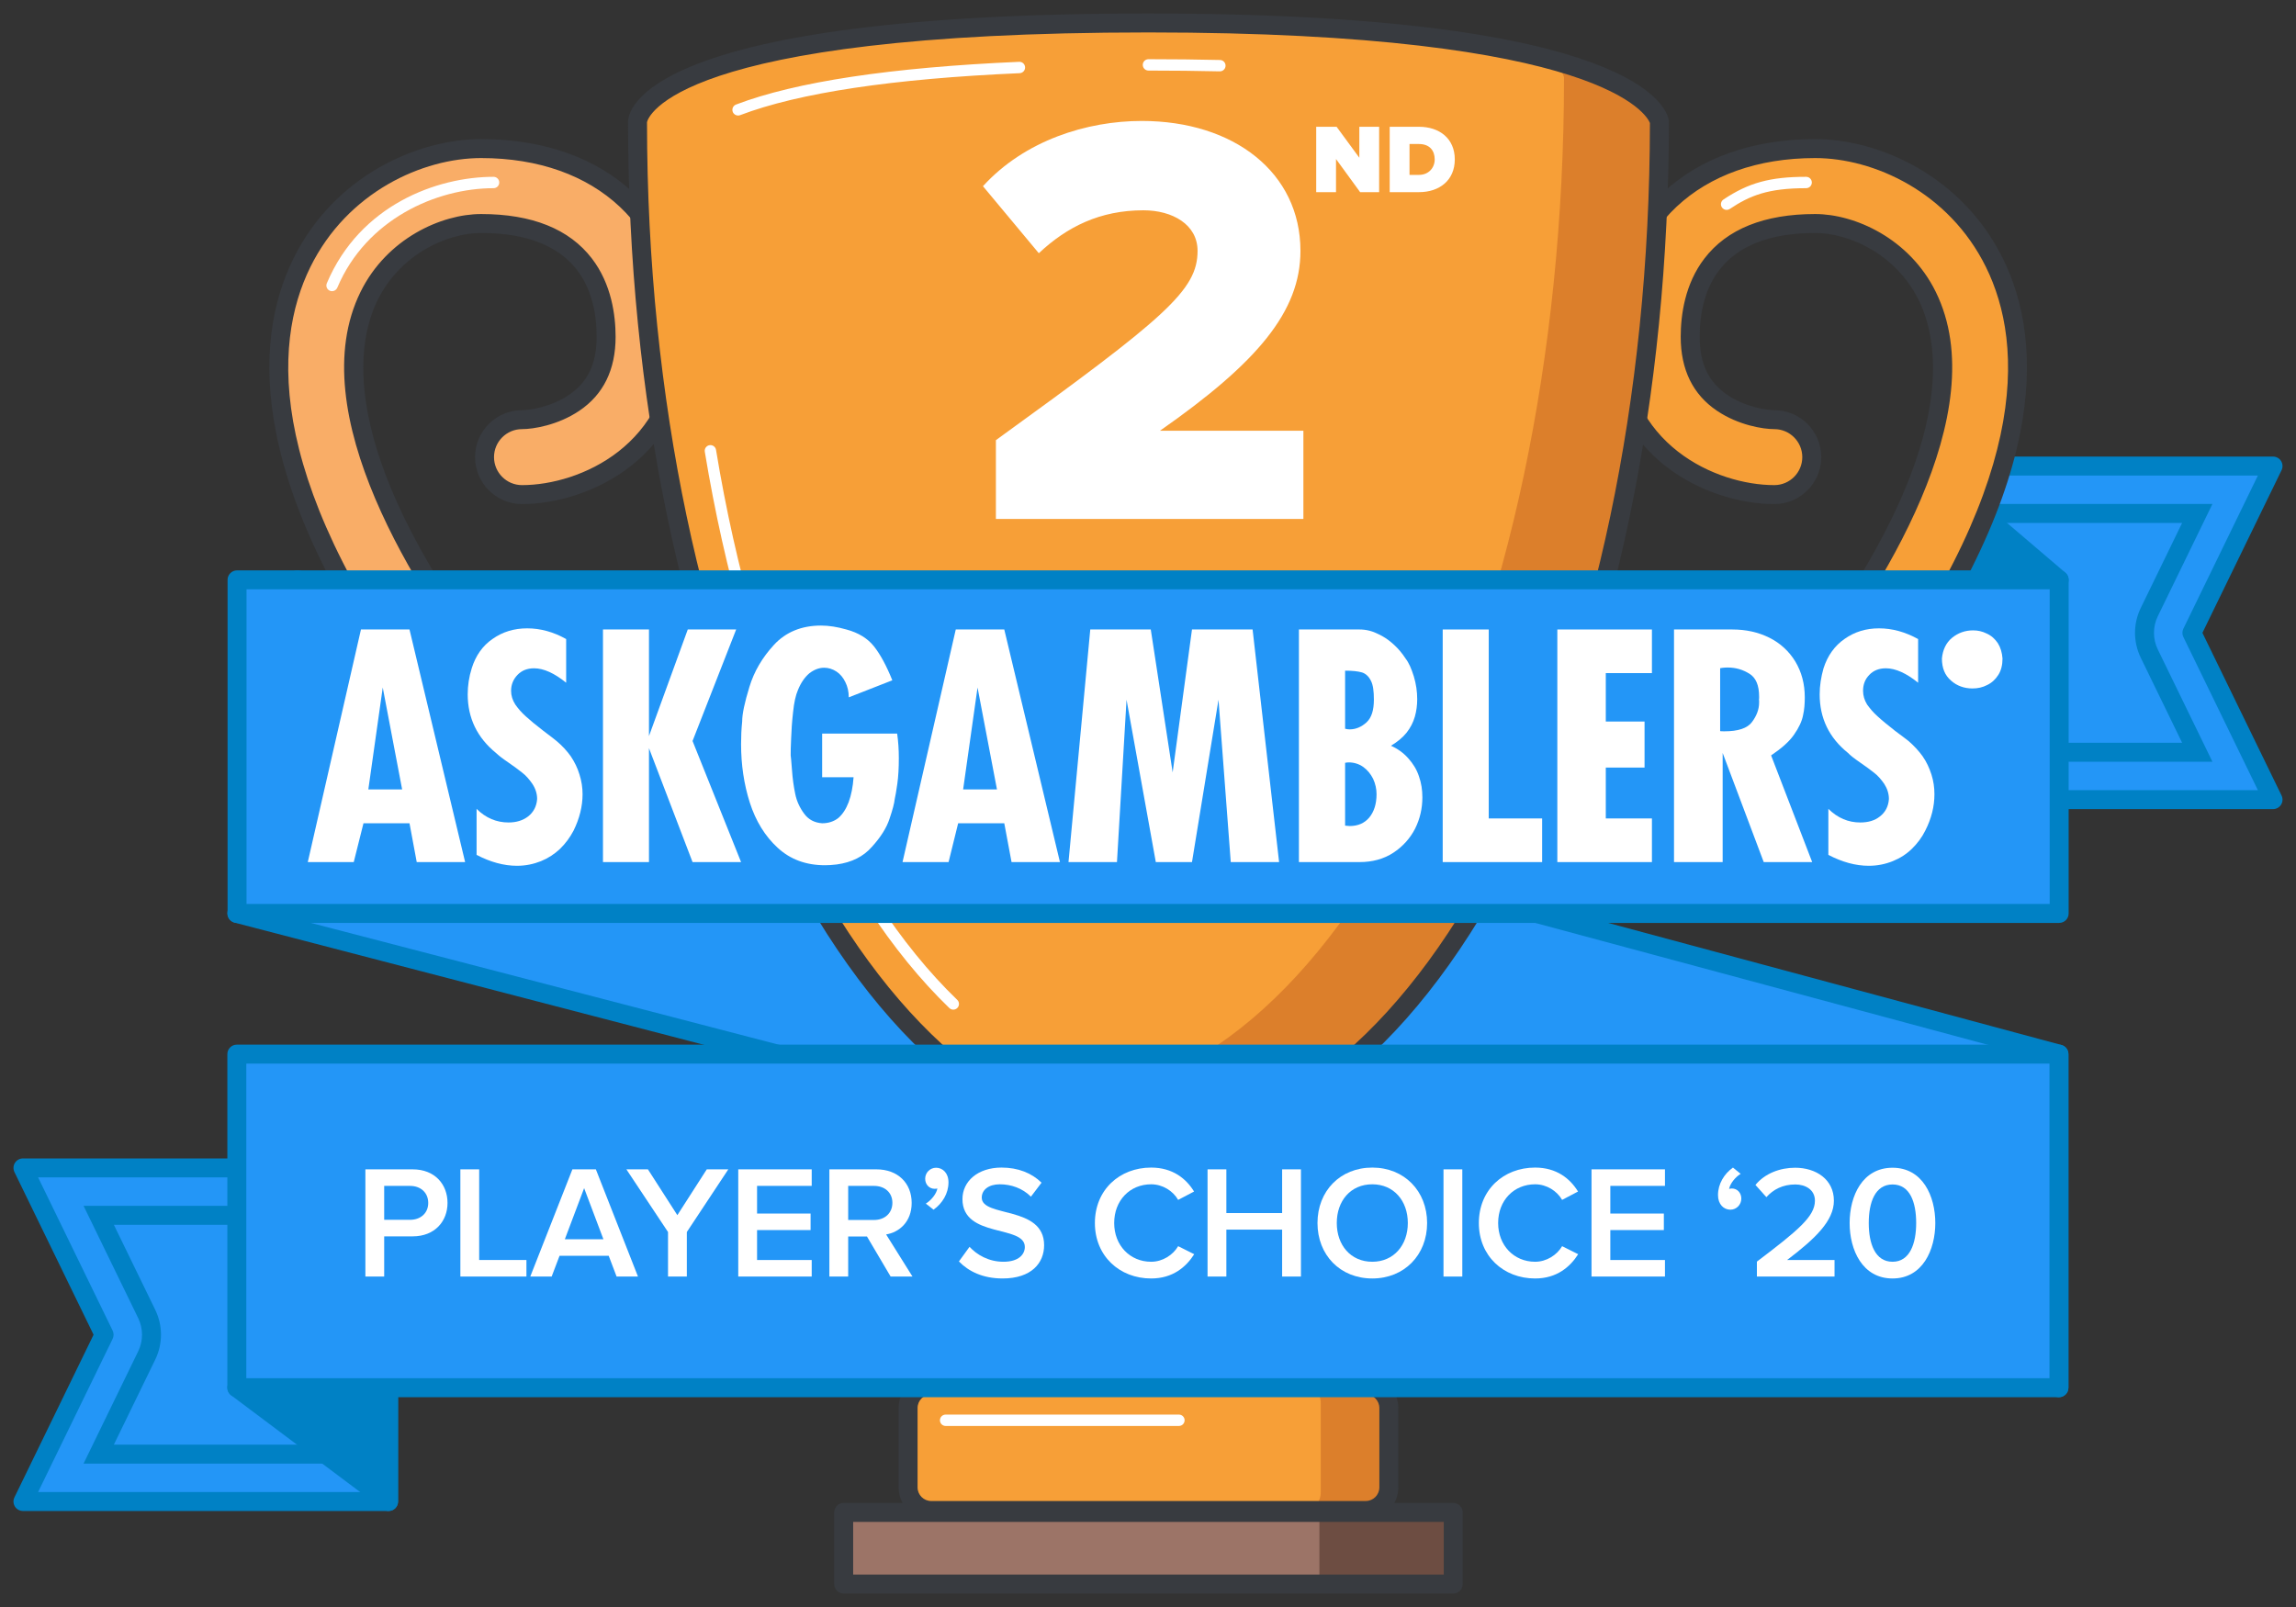 <?xml version="1.0" encoding="utf-8"?>
<!-- Generator: Adobe Illustrator 25.2.3, SVG Export Plug-In . SVG Version: 6.00 Build 0)  -->
<svg version="1.1" id="Layer_1" xmlns="http://www.w3.org/2000/svg" xmlns:xlink="http://www.w3.org/1999/xlink" x="0px" y="0px"
	 width="500px" height="350px" viewBox="0 0 500 350" style="enable-background:new 0 0 500 350;" xml:space="preserve">
<rect x="0" y="0" width="500" height="350" fill="#333333" stroke="none"/>
<style type="text/css">
	.st0{fill-rule:evenodd;clip-rule:evenodd;fill:#2396F7;}
	.st1{fill:#0081C5;}
	.st2{fill:#2396F7;}
	.st3{fill-rule:evenodd;clip-rule:evenodd;fill:#0081C5;}
	.st4{fill:#F79F37;}
	.st5{fill:#DC7F2B;}
	.st6{fill:#9C7467;}
	.st7{fill:#6D4D42;}
	.st8{fill:#F9AD67;}
	.st9{fill:#383B40;}
	.st10{fill:#FFFFFF;}
</style>
<g>
	<g>
		<polygon class="st0" points="415.38,174.16 419.38,101.505 495,101.505 477.327,137.832 495,174.16 		"/>
	</g>
	<g>
		<path class="st1" d="M475.203,113.889l-9.012,18.525c-1.664,3.42-1.664,7.415,0,10.835l9.012,18.525h-46.738l2.636-47.886H475.203
			 M495,101.505h-75.62l-4,72.655H495l-17.673-36.327L495,101.505L495,101.505z"/>
	</g>
	<g>
		<path class="st2" d="M481.802,109.761l-11.899,24.459c-1.109,2.28-1.109,4.943,0,7.224l11.899,24.459h-57.699l3.091-56.142
			H481.802 M495,101.505h-75.62l-4,72.655H495l-17.673-36.327L495,101.505L495,101.505z"/>
	</g>
	<g>
		<path class="st1" d="M495,176.224h-79.62c-0.567,0-1.109-0.233-1.499-0.645c-0.39-0.412-0.593-0.966-0.562-1.532l4-72.655
			c0.06-1.094,0.965-1.951,2.061-1.951H495c0.711,0,1.373,0.366,1.75,0.969s0.417,1.358,0.106,1.998l-17.234,35.425l17.234,35.424
			c0.311,0.64,0.271,1.395-0.106,1.998S495.711,176.224,495,176.224z M417.561,172.096h74.14l-16.229-33.36
			c-0.277-0.57-0.277-1.236,0-1.806l16.229-33.361h-70.367L417.561,172.096z"/>
	</g>
</g>
<g>
	<g>
		<polygon class="st3" points="448.425,126.288 419.38,101.505 415.38,129.311 		"/>
	</g>
	<g>
		<path class="st1" d="M415.38,131.375c-0.563,0-1.105-0.23-1.497-0.643c-0.435-0.458-0.636-1.09-0.546-1.715l4-27.806
			c0.107-0.745,0.61-1.372,1.314-1.637c0.702-0.265,1.496-0.127,2.068,0.361l29.045,24.784c0.632,0.539,0.879,1.404,0.627,2.195
			c-0.251,0.791-0.952,1.355-1.778,1.431l-33.045,3.022C415.505,131.372,415.442,131.375,415.38,131.375z M420.89,105.506
			l-3.095,21.511l25.564-2.338L420.89,105.506z"/>
	</g>
</g>
<g>
	<g>
		<polygon class="st0" points="84.62,254.369 84.62,327.023 5,327.023 22.673,290.696 5,254.369 		"/>
	</g>
	<g>
		<path class="st1" d="M72.236,266.753v47.886H24.797l9.012-18.525c1.664-3.42,1.664-7.415,0-10.835l-9.012-18.525H72.236
			 M84.62,254.369H5l17.673,36.327L5,327.023h79.62V254.369L84.62,254.369z"/>
	</g>
	<g>
		<path class="st2" d="M76.364,262.625v56.142H18.198l11.899-24.459c1.109-2.28,1.109-4.944,0-7.224l-11.899-24.459H76.364
			 M84.62,254.369H5l17.673,36.327L5,327.023h79.62V254.369L84.62,254.369z"/>
	</g>
	<g>
		<path class="st1" d="M84.62,329.088H5c-0.711,0-1.373-0.367-1.75-0.97c-0.377-0.604-0.417-1.358-0.106-1.998l17.233-35.424
			L3.144,255.271c-0.312-0.64-0.271-1.395,0.106-1.998c0.377-0.603,1.039-0.97,1.75-0.97h79.62c1.14,0,2.064,0.925,2.064,2.064
			v72.655C86.684,328.163,85.76,329.088,84.62,329.088z M8.299,324.959h74.257v-68.526H8.299l16.229,33.36
			c0.277,0.57,0.277,1.236,0,1.807L8.299,324.959z"/>
	</g>
</g>
<g>
	<g>
		<polygon class="st3" points="51.575,302.24 84.62,327.023 84.62,299.217 		"/>
	</g>
	<g>
		<path class="st1" d="M84.621,329.088c-0.439,0-0.875-0.14-1.239-0.413l-33.045-24.783c-0.683-0.513-0.98-1.393-0.748-2.214
			s0.947-1.415,1.798-1.493l33.045-3.023c0.578-0.057,1.151,0.14,1.58,0.531c0.428,0.391,0.672,0.944,0.672,1.524v27.807
			c0,0.782-0.441,1.496-1.141,1.846C85.251,329.016,84.935,329.088,84.621,329.088z M57.104,303.807l25.452,19.089v-21.417
			L57.104,303.807z"/>
	</g>
</g>
<g>
	<g>
		<polygon class="st0" points="448.378,302.24 51.575,198.943 51.575,126.288 448.378,229.585 		"/>
	</g>
	<g>
		<path class="st1" d="M448.378,304.305c-0.174,0-0.349-0.022-0.52-0.067L51.055,200.94c-1.045-0.271-1.704-1.304-1.511-2.366
			l13.218-72.655c0.104-0.568,0.44-1.066,0.928-1.375c0.488-0.308,1.083-0.398,1.64-0.249l383.585,103.296
			c0.9,0.243,1.527,1.06,1.527,1.993v72.655c0,0.639-0.297,1.242-0.802,1.633C449.275,304.155,448.83,304.305,448.378,304.305z
			 M53.949,197.429L446.313,299.57v-68.403L66.422,128.865L53.949,197.429z"/>
	</g>
</g>
<g>
	<polygon class="st3" points="156.9,145.446 51.575,145.446 51.575,190.682 83.31,198.943 362.405,198.943 	"/>
</g>
<g>
	<polygon class="st3" points="340.565,281.609 448.378,281.609 448.378,237.02 414.155,228.111 135.059,228.111 	"/>
</g>
<g>
	<g>
		<rect x="236.049" y="259.103" class="st4" width="28.104" height="42.398"/>
	</g>
	<g>
		<rect x="256.735" y="259.103" class="st5" width="7.418" height="42.398"/>
	</g>
	<g>
		<path class="st4" d="M297.412,328.981H202.79c-2.769,0-5.035-2.266-5.035-5.035v-17.283c0-2.769,2.266-5.035,5.035-5.035h94.623
			c2.769,0,5.035,2.266,5.035,5.035v17.283C302.447,326.716,300.182,328.981,297.412,328.981z"/>
	</g>
	<g>
		<path class="st5" d="M298.603,301.628h-14.835c2.115,0,3.845,1.73,3.845,3.845v19.664c0,2.115-1.73,3.845-3.845,3.845h14.835
			c2.115,0,3.845-1.73,3.845-3.845v-19.664C302.447,303.358,300.717,301.628,298.603,301.628z"/>
	</g>
	<g>
		<rect x="183.73" y="329.395" class="st6" width="132.742" height="15.605"/>
	</g>
	<g>
		<rect x="287.329" y="329.395" class="st7" width="29.143" height="15.605"/>
	</g>
	<g>
		<g>
			<path class="st4" d="M352.019,196.232c-15.409,0.001-25.498-11.266-32.915-19.548c-2.446-2.731-6.049-6.754-7.896-7.709
				c-0.165,0.126-0.391,0.317-0.674,0.6c-3.187,3.186-8.352,3.186-11.539,0c-3.187-3.187-3.187-8.353,0-11.539
				c3.783-3.783,7.991-5.662,12.478-5.514c8.096,0.222,13.775,6.562,19.787,13.275c6.351,7.091,12.949,14.425,21.346,14.105
				c12.741-0.479,28.31-17.356,39.129-31.43c36.77-47.836,33.304-73.16,27.965-83.998c-5.345-10.851-16.399-15.793-24.406-15.793
				c-23.682,0-27.219,15.466-27.219,24.686c0,6.508,2.282,11.211,6.977,14.379c4.286,2.892,9.292,3.656,11.341,3.656
				c4.506,0,8.16,3.653,8.16,8.16c0,4.506-3.653,8.16-8.16,8.16c-13.392,0-34.637-9.326-34.637-34.354
				c0-24.91,17.09-41.005,43.538-41.005c13.329,0,30.571,7.7,39.045,24.9c8.568,17.393,10.377,49.061-29.665,101.156
				c-19.364,25.192-35.714,37.201-51.455,37.792C352.815,196.225,352.414,196.232,352.019,196.232z"/>
		</g>
	</g>
	<g>
		<g>
			<path class="st8" d="M148.049,196.232c-0.396,0-0.796-0.007-1.2-0.022c-15.74-0.591-32.09-12.6-51.455-37.792
				C55.353,106.324,57.162,74.656,65.73,57.262c8.474-17.201,25.716-24.9,39.045-24.9c26.448,0,43.538,16.095,43.538,41.005
				c0,25.028-21.245,34.354-34.637,34.354c-4.506,0-8.16-3.653-8.16-8.16c0-4.506,3.653-8.16,8.16-8.16
				c2.049,0,7.055-0.764,11.341-3.656c4.694-3.168,6.977-7.871,6.977-14.379c0-9.219-3.536-24.686-27.219-24.686
				c-8.007,0-19.061,4.942-24.406,15.793c-5.339,10.838-8.805,36.161,27.965,83.998c10.818,14.074,26.388,30.952,39.128,31.43
				c8.402,0.318,14.996-7.016,21.346-14.105c6.012-6.713,11.691-13.053,19.787-13.275c4.496-0.13,8.695,1.731,12.478,5.514
				c3.187,3.187,3.187,8.353,0,11.539c-3.187,3.186-8.352,3.186-11.539,0c-0.283-0.283-0.509-0.474-0.674-0.6
				c-1.846,0.955-5.45,4.978-7.896,7.709C173.547,184.967,163.456,196.232,148.049,196.232z"/>
		</g>
	</g>
	<g>
		<path class="st9" d="M264.152,303.565h-28.103c-1.14,0-2.064-0.925-2.064-2.064v-42.397c0-1.14,0.924-2.064,2.064-2.064h28.103
			c1.14,0,2.064,0.925,2.064,2.064v42.397C266.217,302.641,265.292,303.565,264.152,303.565z M238.113,299.437h23.975v-38.269
			h-23.975V299.437z"/>
	</g>
	<g>
		<path class="st9" d="M297.412,331.046H202.79c-3.915,0-7.099-3.186-7.099-7.1v-17.283c0-3.914,3.185-7.1,7.099-7.1h94.623
			c3.914,0,7.1,3.186,7.1,7.1v17.283C304.512,327.86,301.326,331.046,297.412,331.046z M202.79,303.692
			c-1.638,0-2.971,1.332-2.971,2.971v17.283c0,1.639,1.333,2.971,2.971,2.971h94.623c1.639,0,2.971-1.332,2.971-2.971v-17.283
			c0-1.639-1.332-2.971-2.971-2.971H202.79z"/>
	</g>
	<g>
		<path class="st4" d="M266.741,266.208h-33.281c-2.769,0-5.035-2.266-5.035-5.035v-13.528c0-2.769,2.266-5.035,5.035-5.035h33.281
			c2.769,0,5.035,2.266,5.035,5.035v13.528C271.776,263.942,269.511,266.208,266.741,266.208z"/>
	</g>
	<g>
		<path class="st5" d="M267.932,242.61h-14.835c2.115,0,3.845,1.73,3.845,3.845v15.909c0,2.115-1.73,3.845-3.845,3.845h14.835
			c2.115,0,3.845-1.73,3.845-3.845v-15.909C271.776,244.34,270.046,242.61,267.932,242.61z"/>
	</g>
	<g>
		<path class="st9" d="M266.741,268.272H233.46c-3.915,0-7.099-3.186-7.099-7.1v-13.527c0-3.914,3.185-7.1,7.099-7.1h33.281
			c3.914,0,7.1,3.186,7.1,7.1v13.527C273.841,265.087,270.655,268.272,266.741,268.272z M233.46,244.675
			c-1.638,0-2.971,1.332-2.971,2.971v13.527c0,1.639,1.333,2.971,2.971,2.971h33.281c1.639,0,2.971-1.332,2.971-2.971v-13.527
			c0-1.639-1.332-2.971-2.971-2.971H233.46z"/>
	</g>
	<g>
		<path class="st9" d="M316.472,347.064H183.73c-1.14,0-2.064-0.925-2.064-2.064v-15.604c0-1.14,0.924-2.064,2.064-2.064h132.742
			c1.14,0,2.064,0.925,2.064,2.064V345C318.536,346.14,317.611,347.064,316.472,347.064z M185.794,342.936h128.613V331.46H185.794
			V342.936z"/>
	</g>
	<g>
		<g>
			<path class="st10" d="M353.939,190.806c-0.662,0-1.212-0.524-1.236-1.191c-0.026-0.684,0.507-1.259,1.19-1.284
				c12.802-0.481,26.162-10.962,44.674-35.044c0.416-0.543,1.193-0.644,1.736-0.227c0.542,0.417,0.644,1.194,0.227,1.737
				c-19.008,24.728-32.928,35.497-46.543,36.009C353.971,190.806,353.955,190.806,353.939,190.806z"/>
		</g>
		<g>
			<path class="st10" d="M376.009,45.717c-0.399,0-0.792-0.193-1.031-0.551c-0.38-0.569-0.227-1.338,0.343-1.718
				c5.457-3.646,10.169-4.938,18.005-4.938c0.684,0,1.238,0.554,1.238,1.238s-0.555,1.238-1.238,1.238
				c-8.291,0-12.241,1.589-16.63,4.521C376.484,45.649,376.245,45.717,376.009,45.717z"/>
		</g>
	</g>
	<g>
		<g>
			<path class="st9" d="M352.015,198.297c-16.328,0-26.8-11.694-34.446-20.232c-1.639-1.829-4.402-4.914-6.203-6.451
				c-4.015,3.394-10.048,3.203-13.83-0.578c-3.986-3.987-3.986-10.473-0.001-14.459c4.228-4.227,8.946-6.283,14.006-6.117
				c8.975,0.246,15.218,7.218,21.257,13.961c6.034,6.736,12.265,13.693,19.73,13.419c9.316-0.35,22.659-11.227,37.57-30.625
				c36.089-46.951,32.877-71.42,27.75-81.828c-4.956-10.06-15.166-14.642-22.555-14.642c-20.791,0-25.154,12.302-25.154,22.622
				c0,5.85,1.928,9.875,6.066,12.668c4.017,2.709,8.715,3.303,10.187,3.303c5.637,0,10.224,4.586,10.224,10.224
				s-4.587,10.224-10.224,10.224c-14.189,0-36.701-9.887-36.701-36.418c0-26.164,17.9-43.069,45.603-43.069
				c13.968,0,32.03,8.055,40.896,26.052c8.827,17.919,10.809,50.39-29.88,103.326c-19.768,25.717-36.613,37.981-53.015,38.597
				c-0.426,0.017-0.854,0.024-1.276,0.024l0,0C352.018,198.297,352.016,198.297,352.015,198.297z M311.207,166.912
				c0.324,0,0.649,0.076,0.948,0.23c2.017,1.042,5.032,4.31,8.477,8.155c7.139,7.971,16.9,18.871,31.383,18.871
				c0.002,0,0.002,0,0.004,0l0,0c0.369,0,0.743-0.006,1.119-0.021c15.082-0.566,30.938-12.319,49.898-36.987
				c39.396-51.252,37.76-82.118,29.45-98.986c-8.082-16.405-24.504-23.748-37.193-23.748c-25.194,0-41.474,15.285-41.474,38.941
				c0,23.523,19.979,32.29,32.572,32.29c3.361,0,6.095-2.734,6.095-6.096s-2.733-6.096-6.095-6.096
				c-2.434,0-7.805-0.844-12.495-4.009c-5.233-3.531-7.887-8.944-7.887-16.09c0-4.711,0.895-11.494,5.154-17.055
				c4.927-6.433,13.045-9.695,24.129-9.695c8.626,0,20.521,5.303,26.258,16.945c12.932,26.25-12.104,65.254-28.18,86.167
				c-16.128,20.981-29.817,31.827-40.688,32.235c-9.381,0.383-16.602-7.69-22.961-14.791c-5.707-6.372-11.097-12.391-18.307-12.588
				c-3.876-0.136-7.575,1.523-10.962,4.91c-1.15,1.151-1.785,2.682-1.785,4.311c0,1.628,0.635,3.159,1.786,4.31
				c2.376,2.375,6.245,2.375,8.621,0c0.3-0.301,0.597-0.565,0.88-0.78C310.321,167.055,310.763,166.912,311.207,166.912z"/>
		</g>
	</g>
	<g>
		<g>
			<path class="st10" d="M72.313,63.418c-0.161,0-0.324-0.031-0.481-0.098c-0.63-0.266-0.925-0.992-0.66-1.623
				c7.22-17.114,24.074-23.187,36.312-23.187c0.684,0,1.238,0.554,1.238,1.238s-0.554,1.238-1.238,1.238
				c-12.388,0-27.714,6.702-34.03,21.673C73.255,63.134,72.796,63.418,72.313,63.418z"/>
		</g>
	</g>
	<g>
		<g>
			<path class="st9" d="M148.049,198.297c-0.422,0-0.849-0.008-1.279-0.024c-16.399-0.615-33.244-12.88-53.012-38.597
				C53.07,106.741,55.052,74.269,63.878,56.35c8.866-17.997,26.929-26.052,40.897-26.052c27.702,0,45.602,16.905,45.602,43.069
				c0,26.531-22.511,36.418-36.701,36.418c-5.637,0-10.223-4.586-10.223-10.224s4.586-10.224,10.223-10.224
				c1.472,0,6.171-0.593,10.187-3.303c4.139-2.793,6.067-6.819,6.067-12.668c0-10.32-4.364-22.622-25.155-22.622
				c-7.389,0-17.599,4.582-22.555,14.642c-5.127,10.407-8.339,34.877,27.75,81.828c14.911,19.399,28.253,30.276,37.569,30.625
				c7.451,0.286,13.697-6.684,19.731-13.419c6.04-6.743,12.284-13.715,21.269-13.961c5.094-0.144,9.788,1.912,13.994,6.118
				c3.986,3.986,3.986,10.472,0,14.458c-3.783,3.782-9.818,3.975-13.831,0.578c-1.799,1.537-4.559,4.617-6.188,6.435
				C174.854,186.602,164.379,198.297,148.049,198.297z M104.775,34.426c-12.689,0-29.111,7.343-37.194,23.748
				c-8.309,16.868-9.944,47.734,29.45,98.986c18.961,24.668,34.816,36.421,49.896,36.987c0.379,0.015,0.752,0.021,1.122,0.021
				c14.485,0,24.249-10.9,31.378-18.86c3.456-3.857,6.47-7.123,8.485-8.165c0.709-0.366,1.565-0.291,2.198,0.191
				c0.284,0.216,0.582,0.48,0.886,0.785c2.375,2.374,6.243,2.373,8.619-0.003c1.151-1.151,1.785-2.682,1.785-4.31
				c0-1.628-0.634-3.159-1.785-4.311c-3.371-3.371-7.068-5.022-10.958-4.91c-7.211,0.198-12.602,6.216-18.31,12.588
				c-6.359,7.1-13.578,15.15-22.962,14.791c-10.871-0.408-24.56-11.253-40.687-32.235c-16.075-20.913-41.112-59.917-28.18-86.167
				c5.735-11.643,17.632-16.945,26.258-16.945c11.083,0,19.201,3.262,24.129,9.695c4.26,5.562,5.154,12.344,5.154,17.055
				c0,7.145-2.653,12.558-7.886,16.09c-4.691,3.165-10.062,4.009-12.496,4.009c-3.361,0-6.095,2.734-6.095,6.096
				s2.734,6.096,6.095,6.096c12.593,0,32.573-8.767,32.573-32.29C146.249,49.711,129.97,34.426,104.775,34.426z"/>
		</g>
	</g>
	<g>
		<path class="st4" d="M250.101,249.043c61.45,0,111.266-99.631,111.266-222.532c0,0-2.845-21.511-111.266-21.511
			C138.835,5,138.835,26.511,138.835,26.511C138.835,149.412,188.65,249.043,250.101,249.043z"/>
	</g>
	<g>
		<path class="st5" d="M338.029,13.084c2.363,2.249,2.568,3.785,2.568,3.785c0,122.901-49.815,222.532-111.266,222.532
			c-5.009,0-9.94-0.674-14.774-1.957c11.161,7.52,23.114,11.6,35.544,11.6c61.45,0,111.266-99.631,111.266-222.532
			C361.367,26.511,360.387,19.185,338.029,13.084z"/>
	</g>
	<g>
		<path class="st10" d="M160.73,25.163c-0.499,0-0.969-0.304-1.157-0.798c-0.244-0.639,0.077-1.355,0.716-1.598
			c13.017-4.958,33.76-8.088,61.654-9.304c0.691-0.033,1.261,0.5,1.291,1.184s-0.5,1.261-1.184,1.291
			c-27.627,1.205-48.11,4.281-60.879,9.144C161.026,25.137,160.877,25.163,160.73,25.163z"/>
	</g>
	<g>
		<path class="st10" d="M265.652,15.541c-0.01,0-0.02,0-0.029,0c-4.969-0.114-10.191-0.172-15.522-0.172
			c-0.684,0-1.238-0.554-1.238-1.238s0.554-1.238,1.238-1.238c5.349,0,10.59,0.058,15.579,0.172c0.684,0.016,1.226,0.583,1.21,1.267
			C266.874,15.005,266.322,15.541,265.652,15.541z"/>
	</g>
	<g>
		<path class="st10" d="M207.599,219.898c-0.31,0-0.619-0.115-0.859-0.347c-25.145-24.244-44.556-68.408-53.256-121.167
			c-0.111-0.675,0.346-1.312,1.021-1.424c0.678-0.111,1.312,0.346,1.424,1.021c8.615,52.244,27.762,95.905,52.53,119.787
			c0.493,0.475,0.507,1.259,0.032,1.751C208.248,219.771,207.923,219.898,207.599,219.898z"/>
	</g>
	<g>
		<path class="st9" d="M250.101,251.107c-30.543,0-59.14-23.553-80.523-66.319c-21.156-42.312-32.807-98.522-32.807-158.277
			c0-2.413,3.18-23.575,113.33-23.575c107.136,0,112.997,20.919,113.312,23.305c0.012,0.089,0.019,0.18,0.019,0.271
			c0,59.754-11.651,115.965-32.808,158.277C309.241,227.555,280.644,251.107,250.101,251.107z M140.899,26.607
			c0.024,121.525,49.002,220.371,109.202,220.371c60.17,0,109.13-98.75,109.202-220.194c-0.602-1.55-9.874-19.72-109.202-19.72
			C146.411,7.064,141.076,25.775,140.899,26.607z M140.899,26.511c0,0.022,0,0.048,0,0.07
			C140.902,26.535,140.899,26.511,140.899,26.511z"/>
	</g>
	<g>
		<path class="st10" d="M256.735,310.57H205.93c-0.684,0-1.238-0.555-1.238-1.238s0.554-1.238,1.238-1.238h50.805
			c0.684,0,1.238,0.555,1.238,1.238S257.419,310.57,256.735,310.57z"/>
	</g>
</g>
<g>
	<g>
		<rect x="51.575" y="229.585" class="st0" width="396.803" height="72.655"/>
	</g>
	<g>
		<path class="st1" d="M448.378,304.305H51.575c-1.14,0-2.064-0.925-2.064-2.064v-72.655c0-1.14,0.924-2.064,2.064-2.064h396.803
			c1.14,0,2.064,0.925,2.064,2.064v72.655C450.442,303.38,449.518,304.305,448.378,304.305z M53.639,300.176h392.674v-68.526H53.639
			V300.176z"/>
	</g>
</g>
<g>
	<g>
		
			<rect x="51.622" y="126.288" transform="matrix(-1 1.856614e-12 -1.856614e-12 -1 500.047 325.232)" class="st0" width="396.803" height="72.655"/>
	</g>
	<g>
		<path class="st1" d="M448.425,201.008H51.622c-1.14,0-2.064-0.925-2.064-2.064v-72.655c0-1.14,0.924-2.064,2.064-2.064h396.803
			c1.14,0,2.064,0.924,2.064,2.064v72.655C450.489,200.083,449.564,201.008,448.425,201.008z M53.686,196.879H446.36v-68.526H53.686
			V196.879z"/>
	</g>
</g>
<g>
	<g>
		<polygon class="st10" points="141.327,162.954 150.817,187.761 161.384,187.761 150.817,161.385 160.316,137.099 149.776,137.099 
			141.327,160.313 141.327,137.099 131.31,137.099 131.31,187.761 141.327,187.761 		"/>
	</g>
	<g>
		<path class="st10" d="M169.346,184.636c2.751,2.543,6.175,3.811,10.329,3.811c0.733,0,1.588-0.051,2.543-0.17
			c3.25-0.44,5.818-1.718,7.678-3.862c1.908-2.098,3.17-4.119,3.806-6.059c0.674-1.978,1.056-3.41,1.144-4.332
			c0.155-0.616,0.331-1.739,0.565-3.327c0.227-1.625,0.326-3.455,0.326-5.576c0-1.875-0.118-3.653-0.364-5.351H179.04v9.503h6.844
			c-0.151,2.111-0.507,3.9-1.072,5.435c-0.566,1.485-1.319,2.646-2.251,3.451c-0.964,0.754-2.147,1.145-3.521,1.145
			c-1.711-0.12-3.008-0.824-3.942-2.119c-0.948-1.286-1.607-2.708-1.926-4.298c-0.322-1.564-0.575-3.302-0.706-5.246
			c-0.137-1.902-0.247-2.952-0.279-3.119c0-0.754,0.01-2.007,0.099-3.674c0.053-1.67,0.179-3.59,0.418-5.699
			c0.213-2.132,0.579-3.763,1.068-4.875c0.648-1.606,1.502-2.807,2.489-3.641c1.029-0.787,2.094-1.204,3.212-1.204
			c0.945,0,1.836,0.282,2.669,0.82c0.819,0.54,1.462,1.299,1.947,2.305c0.497,0.989,0.748,2.085,0.748,3.322l9.485-3.71
			c-1.27-3.172-2.604-5.618-3.981-7.375c-1.381-1.746-3.38-2.982-6.03-3.694c-1.971-0.561-3.805-0.854-5.513-0.854
			c-4.233,0-7.674,1.417-10.232,4.182c-2.565,2.781-4.358,5.839-5.37,9.194c-1.029,3.358-1.572,5.851-1.572,7.527
			c-0.178,1.705-0.238,3.338-0.238,4.917c0,4.469,0.624,8.729,1.901,12.743C164.579,178.827,166.593,182.106,169.346,184.636z"/>
	</g>
	<g>
		<path class="st10" d="M108.005,163.99c0.526,0.508,1.414,1.209,2.652,2.043c1.224,0.846,2.225,1.578,3.044,2.236
			c0.816,0.617,1.554,1.465,2.248,2.472c0.685,1.048,1.023,2.143,1.023,3.284c-0.114,1.606-0.798,2.874-1.95,3.784
			c-1.196,0.909-2.607,1.323-4.285,1.323c-2.608,0-4.958-0.972-6.95-2.968v10.026c3.003,1.571,5.938,2.376,8.8,2.376
			c1.881,0,3.587-0.361,5.217-1.006c1.576-0.642,2.95-1.543,4.161-2.684c1.164-1.139,2.161-2.478,2.941-3.964
			c1.292-2.633,1.961-5.281,1.961-7.932c0-1.448-0.22-2.878-0.669-4.291c-0.433-1.445-1.077-2.735-1.887-3.953
			c-0.841-1.179-1.872-2.316-3.116-3.351c-0.277-0.242-1.201-0.965-2.845-2.197c-1.637-1.254-2.922-2.324-3.846-3.167
			c-0.941-0.84-1.698-1.733-2.281-2.573c-0.615-0.955-0.923-1.94-0.923-2.986c0-1.354,0.48-2.518,1.396-3.471
			c0.902-0.936,2.091-1.439,3.596-1.439c2.112,0,4.447,1.075,7.001,3.142v-9.511c-2.757-1.546-5.596-2.331-8.488-2.331
			c-2.834,0-5.347,0.759-7.523,2.295c-2.176,1.483-3.695,3.653-4.548,6.385c-0.604,1.911-0.881,3.831-0.881,5.693
			C101.854,156.388,103.916,160.654,108.005,163.99z"/>
	</g>
	<g>
		<path class="st10" d="M402.441,163.99c0.469,0.508,1.372,1.209,2.579,2.043c1.238,0.846,2.23,1.578,3.06,2.236
			c0.827,0.617,1.563,1.465,2.262,2.472c0.669,1.048,1.007,2.143,1.007,3.284c-0.105,1.606-0.779,2.874-1.945,3.784
			c-1.135,0.909-2.555,1.323-4.289,1.323c-2.624,0-4.922-0.972-6.952-2.968v10.026c3.009,1.571,5.941,2.376,8.805,2.376
			c1.882,0,3.602-0.361,5.216-1.006c1.59-0.642,2.995-1.543,4.164-2.684c1.169-1.139,2.187-2.478,2.918-3.964
			c1.348-2.633,1.998-5.281,1.998-7.932c0-1.448-0.198-2.878-0.649-4.291c-0.472-1.445-1.061-2.735-1.907-3.953
			c-0.846-1.179-1.889-2.316-3.091-3.351c-0.311-0.242-1.24-0.965-2.912-2.197c-1.59-1.254-2.911-2.324-3.816-3.167
			c-0.951-0.84-1.679-1.733-2.287-2.573c-0.586-0.955-0.882-1.94-0.882-2.986c0-1.354,0.418-2.518,1.358-3.471
			c0.876-0.936,2.089-1.439,3.607-1.439c2.099,0,4.472,1.075,7.025,3.142v-9.511c-2.807-1.546-5.631-2.331-8.518-2.331
			c-2.825,0-5.317,0.759-7.486,2.295c-2.161,1.483-3.71,3.653-4.588,6.385c-0.547,1.911-0.848,3.831-0.848,5.693
			C396.271,156.388,398.288,160.654,402.441,163.99z"/>
	</g>
	<g>
		<path class="st10" d="M208.658,179.305h10.044l1.584,8.456h10.541l-12.125-50.662h-10.564l-11.594,50.662h10.027L208.658,179.305z
			 M212.88,149.74l4.23,22.189h-7.367L212.88,149.74z"/>
	</g>
	<g>
		<path class="st10" d="M303.423,185.725c2.041-1.34,3.646-3.108,4.746-5.251c1.07-2.153,1.581-4.429,1.581-6.808
			c0-1.595-0.224-3.14-0.749-4.598c-0.473-1.454-1.271-2.744-2.325-3.917c-1.061-1.191-2.352-2.11-3.771-2.73
			c1.392-0.834,2.519-1.743,3.404-2.839c0.851-1.086,1.438-2.236,1.799-3.479c0.361-1.261,0.518-2.546,0.518-3.83
			c0-1.647-0.238-3.3-0.739-4.968c-0.523-1.665-1.081-2.967-1.801-3.888c-0.73-1.129-1.531-2.071-2.392-2.877
			c-0.887-0.831-1.758-1.487-2.716-2.02c-1.019-0.534-1.841-0.919-2.664-1.132c-0.794-0.209-1.552-0.29-2.253-0.29h-13.196v50.662
			h13.196C298.847,187.761,301.325,187.098,303.423,185.725z M292.924,146.069c1.521,0,2.78,0.123,3.676,0.384
			c0.816,0.259,1.465,0.865,1.936,1.796c0.489,0.928,0.655,2.293,0.655,4.143c0,2.256-0.495,3.897-1.587,4.921
			c-1.111,1.012-2.35,1.541-3.674,1.541c-0.249,0-0.627-0.022-1.006-0.139V146.069z M292.924,179.823v-13.685
			c0.344-0.066,0.594-0.091,0.759-0.091c1.169,0,2.238,0.322,3.209,1.005c0.893,0.655,1.602,1.512,2.134,2.578
			c0.494,1.076,0.744,2.198,0.744,3.351c0,2.145-0.571,3.85-1.584,5.074c-1.038,1.226-2.451,1.852-4.256,1.852
			C293.694,179.907,293.366,179.875,292.924,179.823z"/>
	</g>
	<g>
		<polygon class="st10" points="335.831,178.254 324.202,178.254 324.202,137.099 314.177,137.099 314.177,187.761 335.831,187.761 
					"/>
	</g>
	<g>
		<path class="st10" d="M429.547,149.942c1.13,0,2.19-0.222,3.168-0.733c0.996-0.468,1.814-1.202,2.451-2.207
			c0.63-0.968,0.921-2.194,0.921-3.586c-0.097-1.309-0.44-2.43-1.027-3.353c-0.622-0.916-1.409-1.633-2.427-2.085
			c-0.944-0.469-1.904-0.684-2.934-0.684c-1.769,0-3.283,0.548-4.612,1.628c-1.298,1.084-2.012,2.598-2.194,4.493
			c0,2.085,0.643,3.682,2.003,4.834C426.158,149.372,427.752,149.942,429.547,149.942z"/>
	</g>
	<g>
		<polygon class="st10" points="245.326,152.393 251.701,187.761 259.579,187.761 265.354,152.393 268.023,187.761 278.549,187.761 
			272.778,137.099 259.579,137.099 255.369,168.227 250.605,137.099 237.428,137.099 232.686,187.761 243.242,187.761 		"/>
	</g>
	<g>
		<path class="st10" d="M79.155,179.305h10.022l1.574,8.456h10.54l-12.114-50.662H78.606l-11.58,50.662h10.008L79.155,179.305z
			 M83.351,149.74l4.223,22.189h-7.36L83.351,149.74z"/>
	</g>
	<g>
		<polygon class="st10" points="359.741,178.254 349.694,178.254 349.694,167.174 358.134,167.174 358.134,157.148 349.694,157.148 
			349.694,146.6 359.741,146.6 359.741,137.099 339.14,137.099 339.14,187.761 359.741,187.761 		"/>
	</g>
	<g>
		<path class="st10" d="M375.143,163.99l8.944,23.77h10.553l-8.946-23.237c2.199-1.483,3.919-2.959,4.985-4.508
			c1.079-1.528,1.727-2.952,1.969-4.218c0.296-1.26,0.38-2.585,0.38-3.92c0-2.934-0.696-5.528-2.062-7.801
			c-1.352-2.227-3.263-3.985-5.616-5.168c-2.411-1.207-5.102-1.809-8.088-1.809H364.55v50.662h10.593V163.99z M374.597,145.532
			c0.135-0.002,0.278-0.043,0.55-0.087c0.332-0.041,0.684-0.062,1.071-0.062c1.811,0,3.342,0.473,4.761,1.357
			c1.422,0.885,2.102,2.542,2.102,4.967v0.365c-0.021,0.074-0.037,0.2-0.037,0.32c0,0.058,0.016,0.076,0.037,0.169v0.472
			c0,1.455-0.547,2.891-1.548,4.218c-1.006,1.371-3.043,2.026-6.013,2.026c-0.379,0-0.73-0.006-0.924-0.039V145.532z"/>
	</g>
</g>
<g>
	<g>
		<path class="st10" d="M296.195,41.849l-5.252-7.215v7.215h-4.312V27.611h4.44l4.952,6.746v-6.746h4.312v14.238H296.195z"/>
		<path class="st10" d="M302.637,41.849V27.611h6.361c4.482,0,7.812,2.562,7.812,7.108s-3.33,7.13-7.791,7.13H302.637z
			 M312.436,34.719c0-1.921-1.111-3.352-3.416-3.352h-2.07v6.724h2.049C311.154,38.092,312.436,36.512,312.436,34.719z"/>
	</g>
	<g>
		<path class="st10" d="M216.877,113.021V95.865c37.002-26.76,43.916-32.649,43.916-41.228c0-5.762-5.506-8.834-11.779-8.834
			c-9.475,0-16.645,3.585-22.791,9.347L214.06,40.553c9.09-9.987,22.663-14.212,34.57-14.212c20.102,0,34.569,11.267,34.569,28.296
			c0,13.188-9.346,24.327-30.6,39.179h31.24v19.206H216.877z"/>
	</g>
</g>
<g>
	<path class="st10" d="M79.57,278.028v-23.348h10.291c4.9,0,7.596,3.325,7.596,7.316c0,3.955-2.73,7.28-7.596,7.28h-6.196v8.751
		H79.57z M93.256,261.997c0-2.24-1.646-3.711-3.956-3.711h-5.636v7.386h5.636C91.611,265.672,93.256,264.202,93.256,261.997z"/>
	<path class="st10" d="M100.254,278.028v-23.348h4.096v19.742h10.291v3.605H100.254z"/>
	<path class="st10" d="M134.276,278.028l-1.715-4.516H121.85l-1.715,4.516h-4.656l9.171-23.348h5.111l9.171,23.348H134.276z
		 M127.206,258.776l-4.201,11.131h8.401L127.206,258.776z"/>
	<path class="st10" d="M145.476,278.028v-9.696l-9.066-13.651h4.69l6.406,9.977l6.406-9.977h4.69l-9.031,13.651v9.696H145.476z"/>
	<path class="st10" d="M160.77,278.028v-23.348h15.997v3.605h-11.901v6.021h11.656v3.605h-11.656v6.511h11.901v3.605H160.77z"/>
	<path class="st10" d="M193.951,278.028l-5.146-8.716h-4.096v8.716h-4.095v-23.348h10.256c4.621,0,7.666,2.976,7.666,7.316
		c0,4.13-2.73,6.405-5.565,6.86l5.74,9.171H193.951z M194.336,261.962c0-2.24-1.68-3.676-3.99-3.676h-5.636v7.421h5.636
		C192.656,265.707,194.336,264.237,194.336,261.962z"/>
	<path class="st10" d="M203.295,263.467l-1.68-1.33c1.12-0.665,2.311-2.101,2.521-3.29c-0.07,0.034-0.35,0.069-0.595,0.069
		c-1.155,0-2.065-0.91-2.065-2.205s1.05-2.38,2.38-2.38c1.436,0,2.695,1.155,2.695,3.186
		C206.55,259.932,205.22,262.102,203.295,263.467z"/>
	<path class="st10" d="M208.825,274.738l2.31-3.186c1.575,1.715,4.131,3.255,7.386,3.255c3.36,0,4.656-1.645,4.656-3.22
		c0-4.9-13.582-1.855-13.582-10.432c0-3.885,3.36-6.86,8.506-6.86c3.605,0,6.581,1.19,8.716,3.29l-2.31,3.046
		c-1.855-1.855-4.341-2.695-6.791-2.695c-2.38,0-3.921,1.189-3.921,2.905c0,4.375,13.582,1.68,13.582,10.36
		c0,3.886-2.766,7.246-9.031,7.246C214.04,278.448,210.924,276.908,208.825,274.738z"/>
	<path class="st10" d="M238.434,266.372c0-7.211,5.356-12.076,12.252-12.076c4.69,0,7.63,2.415,9.345,5.216l-3.465,1.82
		c-1.121-1.961-3.396-3.396-5.88-3.396c-4.621,0-8.051,3.5-8.051,8.436c0,4.865,3.43,8.436,8.051,8.436
		c2.485,0,4.759-1.47,5.88-3.395l3.5,1.75c-1.785,2.8-4.69,5.285-9.38,5.285C243.791,278.448,238.434,273.548,238.434,266.372z"/>
	<path class="st10" d="M279.211,278.028v-10.221h-12.146v10.221h-4.096v-23.348h4.096v9.521h12.146v-9.521h4.096v23.348H279.211z"/>
	<path class="st10" d="M286.909,266.372c0-6.966,4.936-12.076,11.937-12.076c6.966,0,11.937,5.11,11.937,12.076
		s-4.971,12.076-11.937,12.076C291.845,278.448,286.909,273.338,286.909,266.372z M306.582,266.372c0-4.83-3.046-8.436-7.736-8.436
		c-4.726,0-7.735,3.605-7.735,8.436c0,4.796,3.01,8.436,7.735,8.436C303.536,274.808,306.582,271.168,306.582,266.372z"/>
	<path class="st10" d="M314.35,278.028v-23.348h4.096v23.348H314.35z"/>
	<path class="st10" d="M322.049,266.372c0-7.211,5.356-12.076,12.252-12.076c4.69,0,7.631,2.415,9.346,5.216l-3.465,1.82
		c-1.121-1.961-3.396-3.396-5.881-3.396c-4.621,0-8.051,3.5-8.051,8.436c0,4.865,3.43,8.436,8.051,8.436
		c2.485,0,4.76-1.47,5.881-3.395l3.5,1.75c-1.785,2.8-4.69,5.285-9.381,5.285C327.405,278.448,322.049,273.548,322.049,266.372z"/>
	<path class="st10" d="M346.584,278.028v-23.348h15.996v3.605h-11.9v6.021h11.656v3.605H350.68v6.511h11.9v3.605H346.584z"/>
	<path class="st10" d="M377.386,254.296l1.68,1.365c-1.12,0.665-2.31,2.1-2.521,3.29c0.07-0.035,0.351-0.104,0.596-0.104
		c1.155,0,2.065,0.91,2.065,2.205c0,1.33-1.051,2.415-2.381,2.415c-1.435,0-2.695-1.155-2.695-3.186
		C374.13,257.866,375.46,255.661,377.386,254.296z"/>
	<path class="st10" d="M382.6,278.028v-3.255c9.066-6.861,12.637-9.871,12.637-13.267c0-2.45-2.136-3.535-4.271-3.535
		c-2.73,0-4.796,1.085-6.301,2.765l-2.38-2.66c2.064-2.521,5.355-3.745,8.646-3.745c4.516,0,8.436,2.521,8.436,7.176
		c0,4.34-3.955,8.19-10.186,12.916h10.326v3.605H382.6z"/>
	<path class="st10" d="M402.794,266.372c0-5.881,2.766-12.041,9.347-12.041c6.545,0,9.311,6.16,9.311,12.041
		c0,5.846-2.766,12.076-9.311,12.076C405.56,278.448,402.794,272.218,402.794,266.372z M417.286,266.372c0-4.48-1.33-8.4-5.146-8.4
		s-5.181,3.92-5.181,8.4c0,4.445,1.365,8.436,5.181,8.436C415.921,274.808,417.286,270.817,417.286,266.372z"/>
</g>
</svg>

